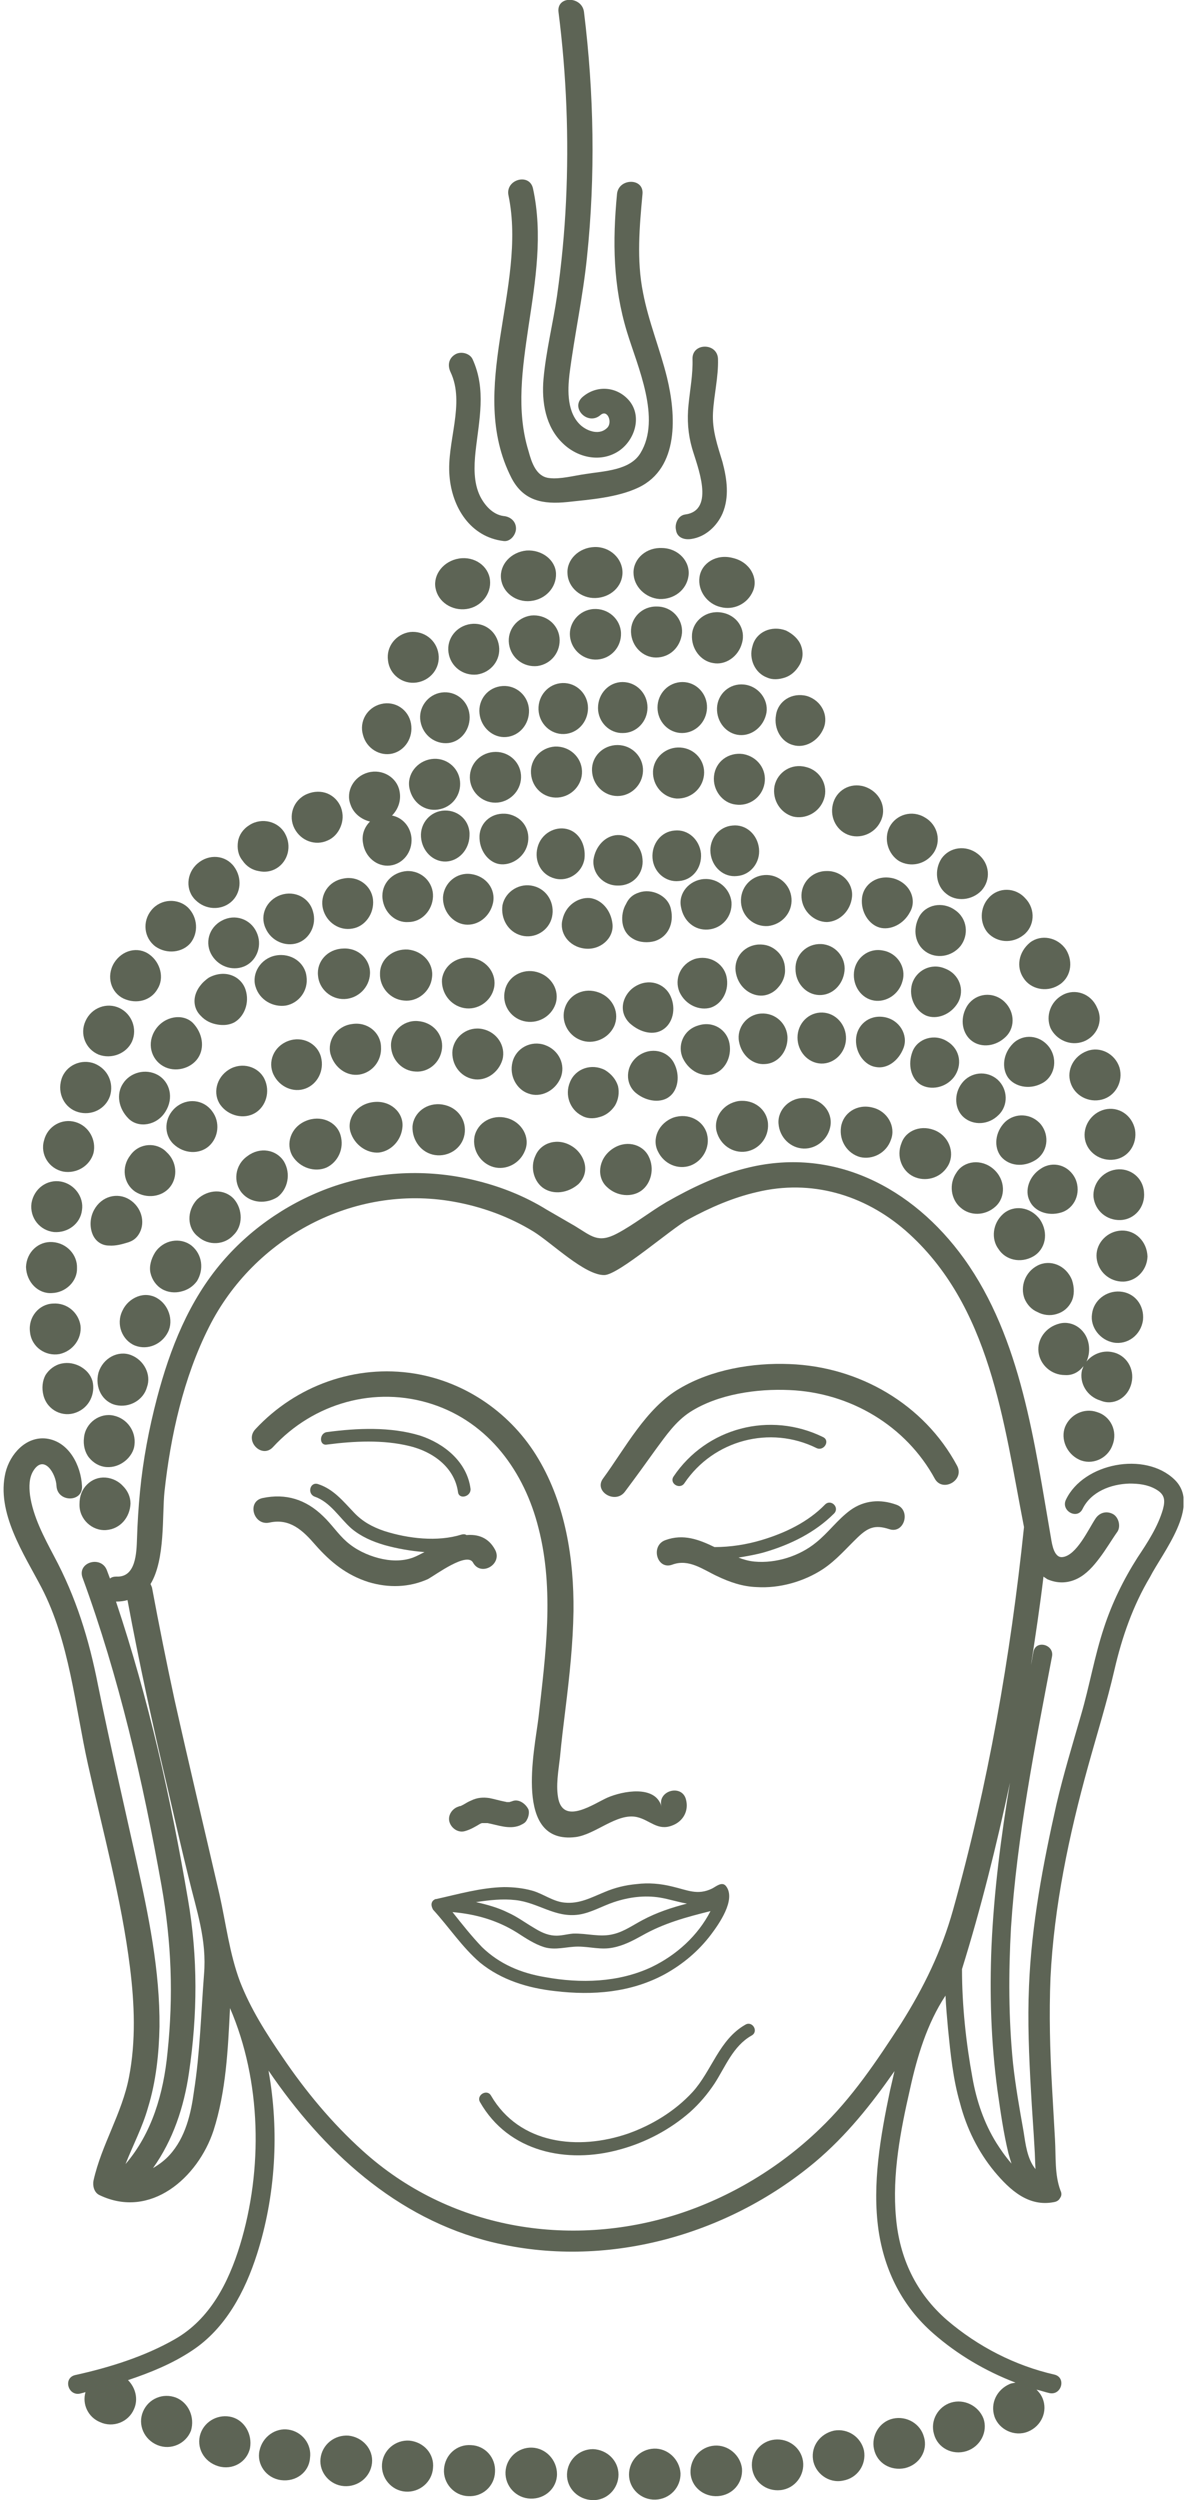 <svg xmlns="http://www.w3.org/2000/svg" width="237" height="500" viewBox="0 0 237 500" fill="none"><g clip-path="url(#clip0_11_194)"><path d="M123.9 90.1C127 87.9 128.4 83.3 125.9 80.2C123.5 77.3 119.4 76.9 116.5 79.4C114 81.6 117.6 85.2 120.1 83C121.5 81.8 122.5 84.4 121.5 85.5C120 87.1 117.6 86.3 116.2 85.1C113.4 82.6 113.5 78.2 113.9 74.8C114.9 67 116.6 59.3 117.4 51.4C119.1 35.1 118.8 18.7 116.8 2.4C116.4 -0.8 111.3 -0.9 111.7 2.4C113.3 15 113.8 27.7 113.2 40.3C112.9 46.6 112.3 52.9 111.4 59.2C110.6 64.7 109.2 70.2 108.7 75.8C108.3 80.4 109.1 85.4 112.6 88.7C115.6 91.6 120.3 92.6 123.9 90.1Z" fill="#5D6455"></path><path d="M102.3 95.6C104.7 100.2 108.6 100.9 113.5 100.4C118.1 99.9 123.5 99.5 127.7 97.5C135.9 93.6 135.2 82.9 133.4 75.5C132 69.8 129.7 64.3 128.6 58.5C127.3 52 127.9 45.3 128.5 38.8C128.8 35.5 123.7 35.6 123.4 38.8C122.5 48.3 122.6 57.2 125.4 66.4C127.5 73.3 132.3 83.7 128.1 90.6C126 94.1 120.8 94.2 117.1 94.8C114.9 95.1 112 95.9 109.8 95.6C107.2 95.3 106.3 92.4 105.7 90.2C103.2 82.1 104.5 73.5 105.7 65.3C107.1 56.1 108.6 46.9 106.6 37.7C105.9 34.5 101 35.9 101.7 39.1C105.5 57.5 93.2 77.8 102.3 95.6Z" fill="#5D6455"></path><path d="M89.9 95.2C90.4 101.5 94.1 107.4 100.7 108.2C102.1 108.4 103.2 106.9 103.2 105.7C103.2 104.2 102 103.3 100.7 103.2C98.5 102.9 96.9 101 96 99.2C94.7 96.5 94.8 93.3 95.1 90.4C95.8 84 97.3 77.9 94.5 71.8C93.9 70.6 92.1 70.2 91 70.9C89.7 71.7 89.5 73.1 90.1 74.4C93.1 80.7 89.3 88.4 89.9 95.2Z" fill="#5D6455"></path><path d="M138.2 107.8C141.1 107.4 143.4 105.2 144.5 102.7C145.9 99.4 145.4 95.8 144.5 92.4C143.5 89.1 142.4 86 142.6 82.5C142.8 78.9 143.7 75.4 143.6 71.8C143.5 68.5 138.4 68.5 138.5 71.8C138.6 74.9 138 77.9 137.7 81C137.4 83.9 137.6 86.8 138.4 89.6C139.4 93.1 143.2 102.1 137 102.9C135.6 103.1 134.9 104.8 135.2 106C135.4 107.5 136.8 108 138.2 107.8Z" fill="#5D6455"></path><path d="M93.3 121.8C96.2 121.4 98.3 118.8 98 116C97.7 113.2 94.9 111.2 91.8 111.7C88.7 112.2 86.6 114.9 87.1 117.6C87.6 120.4 90.4 122.2 93.3 121.8Z" fill="#5D6455"></path><path d="M105.3 110.1C102.2 110.4 99.9 112.9 100.2 115.7C100.5 118.5 103.2 120.5 106.1 120.2C109.1 119.9 111.3 117.5 111.2 114.7C111.1 112 108.4 109.9 105.3 110.1Z" fill="#5D6455"></path><path d="M118.9 109.4C115.8 109.5 113.3 111.9 113.5 114.7C113.6 117.5 116.2 119.7 119.1 119.6C122.1 119.5 124.5 117.3 124.5 114.5C124.5 111.7 122 109.3 118.9 109.4Z" fill="#5D6455"></path><path d="M132.5 109.6C129.3 109.4 126.7 111.7 126.7 114.5C126.7 117.3 129.1 119.6 131.9 119.8C134.8 119.9 137.3 118 137.7 115.2C138.1 112.3 135.7 109.7 132.5 109.6Z" fill="#5D6455"></path><path d="M139.9 115.4C139.5 118.2 141.5 120.8 144.1 121.4C146.7 122.1 149.5 120.8 150.6 118.2C151.7 115.6 150 112.4 146.6 111.6C143.3 110.7 140.3 112.6 139.9 115.4Z" fill="#5D6455"></path><path d="M83.3 136.5C86.1 136.1 88.1 133.6 87.7 130.8C87.3 128 84.8 126.1 82 126.4C79.2 126.8 77.2 129.3 77.6 132.1C77.9 134.9 80.5 136.9 83.3 136.5Z" fill="#5D6455"></path><path d="M94.1 124.8C91.3 125.2 89.3 127.7 89.7 130.5C90.1 133.3 92.6 135.2 95.4 134.9C98.2 134.5 100.2 132 99.8 129.2C99.4 126.3 96.9 124.4 94.1 124.8Z" fill="#5D6455"></path><path d="M106.2 123.1C103.4 123.5 101.4 126 101.8 128.8C102.2 131.6 104.7 133.5 107.5 133.2C110.3 132.8 112.2 130.3 111.9 127.5C111.6 124.8 109.1 122.8 106.2 123.1Z" fill="#5D6455"></path><path d="M124.2 126.6C124.1 123.8 121.6 121.6 118.7 121.8C115.8 122 113.7 124.6 114 127.3C114.3 130.1 116.8 132.1 119.5 131.9C122.2 131.7 124.3 129.4 124.2 126.6Z" fill="#5D6455"></path><path d="M131.2 131.5C133.9 131.5 136.1 129.5 136.4 126.6C136.6 123.8 134.4 121.3 131.4 121.3C128.4 121.2 126.1 123.6 126.2 126.4C126.3 129.3 128.6 131.5 131.2 131.5Z" fill="#5D6455"></path><path d="M144.3 122.5C141.3 122 138.6 124.1 138.4 126.9C138.2 129.7 140.1 132.2 142.6 132.6C145.1 133.1 147.7 131.3 148.4 128.6C149.2 125.8 147.4 123 144.3 122.5Z" fill="#5D6455"></path><path d="M153.4 135.5C154.5 136 155.8 135.9 157 135.5C158.2 135.1 159.2 134.2 159.9 133C160.6 131.8 160.7 130.4 160.2 129.1C159.7 127.8 158.6 126.8 157.2 126.1C154.3 125 151.2 126.4 150.5 129.2C149.7 131.8 151 134.6 153.4 135.5Z" fill="#5D6455"></path><path d="M78.5 150.7C81 150.1 82.7 147.5 82.2 144.7C81.7 141.9 79 140.1 76.2 140.8C73.4 141.5 71.8 144.3 72.6 147C73.3 149.7 76 151.3 78.5 150.7Z" fill="#5D6455"></path><path d="M88.3 138.5C85.5 138.9 83.6 141.6 84.1 144.3C84.6 147.1 87.1 148.9 89.7 148.6C92.3 148.3 94.2 145.7 93.9 142.9C93.6 140.1 91.1 138.1 88.3 138.5Z" fill="#5D6455"></path><path d="M95.9 142.7C96.2 145.5 98.6 147.6 101.2 147.4C103.9 147.2 105.9 144.8 105.8 142C105.7 139.2 103.3 137 100.5 137.2C97.6 137.4 95.6 139.9 95.9 142.7Z" fill="#5D6455"></path><path d="M107.7 141.9C107.8 144.7 110.1 146.9 112.8 146.8C115.5 146.7 117.6 144.4 117.6 141.6C117.6 138.8 115.3 136.5 112.5 136.6C109.7 136.7 107.6 139.1 107.7 141.9Z" fill="#5D6455"></path><path d="M119.6 141.6C119.6 144.4 121.9 146.7 124.6 146.6C127.3 146.6 129.5 144.3 129.5 141.5C129.5 138.7 127.3 136.4 124.5 136.4C121.8 136.4 119.6 138.7 119.6 141.6Z" fill="#5D6455"></path><path d="M131.5 141.5C131.5 144.3 133.7 146.6 136.4 146.6C139.1 146.6 141.3 144.4 141.4 141.6C141.5 138.8 139.3 136.4 136.5 136.4C133.7 136.4 131.5 138.7 131.5 141.5Z" fill="#5D6455"></path><path d="M148.8 136.9C145.9 136.6 143.5 138.8 143.4 141.6C143.3 144.4 145.3 146.8 147.9 147C150.4 147.2 152.8 145.3 153.3 142.5C153.7 139.9 151.7 137.2 148.8 136.9Z" fill="#5D6455"></path><path d="M155.2 143C154.7 145.8 156.3 148.4 158.6 149C160.9 149.7 163.6 148.3 164.7 145.7C165.8 143.1 164.3 140.1 161.4 139.2C158.4 138.4 155.6 140.2 155.2 143Z" fill="#5D6455"></path><path d="M15.2 282.5C17.9 281.5 19.1 278.7 18.5 276.2C18.1 274.9 17.3 274 16.1 273.3C15 272.7 13.7 272.4 12.3 272.7C10.9 273 9.8 273.9 9.1 275C8.5 276.1 8.3 277.6 8.7 279.1C9.5 282.1 12.6 283.5 15.2 282.5Z" fill="#5D6455"></path><path d="M11.9 270.8C14.6 270.2 16.4 267.7 16.1 265.1C15.7 262.5 13.4 260.5 10.6 260.7C7.8 260.8 5.6 263.4 6 266.4C6.3 269.4 9.1 271.3 11.9 270.8Z" fill="#5D6455"></path><path d="M10.4 258.6C13.2 258.5 15.5 256.2 15.4 253.6C15.5 251 13.4 248.6 10.5 248.4C7.7 248.2 5.3 250.4 5.2 253.4C5.3 256.4 7.6 258.8 10.4 258.6Z" fill="#5D6455"></path><path d="M10.8 246.4C13.6 246.6 16.1 244.7 16.4 242C16.8 239.4 14.9 236.8 12.2 236.3C9.4 235.8 6.8 237.7 6.3 240.6C5.9 243.6 8 246.1 10.8 246.4Z" fill="#5D6455"></path><path d="M12.6 234.3C15.4 234.8 18 233.1 18.7 230.6C19.3 228 17.8 225.2 15.1 224.4C12.4 223.6 9.5 225.2 8.8 228.1C8 230.9 9.8 233.7 12.6 234.3Z" fill="#5D6455"></path><path d="M15.6 222.4C18.3 223.2 21.1 221.8 22 219.2C22.8 216.6 21.6 213.8 18.9 212.7C16.3 211.7 13.2 213 12.3 215.8C11.4 218.7 12.9 221.6 15.6 222.4Z" fill="#5D6455"></path><path d="M19.7 210.9C22.3 211.9 25.3 210.7 26.4 208.3C27.5 205.8 26.4 202.8 23.9 201.6C21.4 200.4 18.3 201.5 17.1 204.2C15.9 206.8 17.1 209.8 19.7 210.9Z" fill="#5D6455"></path><path d="M24.7 199.7C27.3 200.9 30.2 200.1 31.5 197.8C32.9 195.6 32.1 192.5 29.9 190.9C27.6 189.2 24.4 190 22.8 192.6C21.2 195.3 22.2 198.5 24.7 199.7Z" fill="#5D6455"></path><path d="M31.1 189.3C33.4 190.9 36.5 190.5 38.1 188.6C39.7 186.6 39.6 183.5 37.6 181.5C35.6 179.6 32.2 179.7 30.3 182C28.4 184.3 28.8 187.6 31.1 189.3Z" fill="#5D6455"></path><path d="M46.2 180.4C48.2 178.7 48.5 175.6 46.8 173.3C45.1 171 41.8 170.7 39.5 172.7C37.2 174.7 37.1 178.1 39.1 180C41.1 182 44.2 182.1 46.2 180.4Z" fill="#5D6455"></path><path d="M51.7 174.2C53 174.5 54.3 174.3 55.4 173.6C57.6 172.2 58.4 169.2 57 166.7C55.7 164.3 52.4 163.4 49.9 165C48.6 165.8 47.8 167 47.6 168.3C47.4 169.6 47.6 171 48.5 172.1C49.3 173.3 50.5 174 51.7 174.2Z" fill="#5D6455"></path><path d="M65.5 168.1C66.7 167.6 67.6 166.6 68.1 165.4C68.6 164.2 68.7 162.9 68.2 161.5C67.7 160.2 66.7 159.2 65.5 158.7C64.3 158.2 62.8 158.2 61.4 158.8C58.6 160 57.6 163.2 58.9 165.7C60.2 168.2 63.1 169.2 65.5 168.1Z" fill="#5D6455"></path><path d="M74 164.3C72.9 165.4 72.3 166.9 72.6 168.6C73 171.4 75.4 173.4 78 173.1C80.6 172.8 82.5 170.4 82.3 167.6C82.1 165.3 80.5 163.5 78.4 163.1C79.6 161.9 80.3 160.1 79.9 158.2C79.4 155.5 76.5 153.7 73.6 154.5C70.7 155.3 69.1 158.3 70.1 160.9C70.7 162.7 72.3 163.9 74 164.3Z" fill="#5D6455"></path><path d="M81.9 157.7C82.5 160.5 84.9 162.3 87.6 161.9C90.4 161.5 92.3 159 92 156.2C91.7 153.4 89.1 151.4 86.3 151.8C83.4 152.2 81.3 154.9 81.9 157.7Z" fill="#5D6455"></path><path d="M99.6 160.5C102.3 160.2 104.4 157.8 104.2 155C104 152.2 101.5 150.1 98.6 150.4C95.7 150.7 93.7 153.2 94 156C94.3 158.7 96.8 160.8 99.6 160.5Z" fill="#5D6455"></path><path d="M111.6 159.5C114.3 159.3 116.5 157 116.4 154.2C116.3 151.4 113.9 149.2 111 149.3C108.1 149.5 106 151.9 106.2 154.7C106.4 157.6 108.8 159.7 111.6 159.5Z" fill="#5D6455"></path><path d="M123.5 159.2C126.2 159.2 128.5 157 128.6 154.2C128.7 151.4 126.4 149 123.5 149C120.6 149 118.3 151.3 118.4 154.1C118.5 157 120.8 159.2 123.5 159.2Z" fill="#5D6455"></path><path d="M140.8 155C141.1 152.2 139 149.7 136.1 149.5C133.2 149.3 130.7 151.5 130.6 154.3C130.5 157.1 132.6 159.5 135.3 159.7C138.1 159.8 140.5 157.8 140.8 155Z" fill="#5D6455"></path><path d="M147.1 160.9C149.8 161.3 152.4 159.5 152.9 156.7C153.4 153.9 151.5 151.3 148.6 150.8C145.7 150.4 143.1 152.3 142.8 155.2C142.5 158 144.5 160.6 147.1 160.9Z" fill="#5D6455"></path><path d="M161.2 153.4C158.3 152.6 155.5 154.4 154.9 157.2C154.4 160 156.1 162.6 158.6 163.3C161.1 163.9 163.9 162.5 164.8 159.8C165.7 157.1 164.1 154.1 161.2 153.4Z" fill="#5D6455"></path><path d="M169.5 166.9C171.9 167.9 174.9 166.8 176.1 164.3C177.4 161.8 176.2 158.7 173.4 157.5C170.6 156.3 167.6 157.7 166.7 160.4C165.8 163.1 167.1 165.9 169.5 166.9Z" fill="#5D6455"></path><path d="M179.8 172.2C182.1 173.5 185.1 172.9 186.7 170.6C188.3 168.3 187.6 165 185 163.5C182.4 161.9 179.2 162.9 177.9 165.4C176.7 167.8 177.6 170.8 179.8 172.2Z" fill="#5D6455"></path><path d="M189.2 178.7C191.2 180.4 194.4 180.1 196.3 178.1C198.2 176 198 172.7 195.6 170.8C193.2 168.9 189.9 169.4 188.3 171.7C186.8 174 187.2 177.1 189.2 178.7Z" fill="#5D6455"></path><path d="M197.6 186.6C199.4 188.5 202.4 188.8 204.7 187C206.9 185.3 207.2 181.9 205.1 179.7C203.1 177.4 199.7 177.4 197.8 179.5C195.9 181.5 195.9 184.7 197.6 186.6Z" fill="#5D6455"></path><path d="M204.7 195.6C206.1 197.8 209.2 198.5 211.6 197.1C214.1 195.7 214.8 192.5 213.2 189.9C211.5 187.4 208.2 186.8 206 188.5C203.7 190.4 203.2 193.4 204.7 195.6Z" fill="#5D6455"></path><path d="M210.1 205.6C211.2 207.9 214 209.3 216.7 208.3C219.3 207.3 220.8 204.3 219.4 201.5C218.2 198.7 215 197.6 212.5 199C210.1 200.3 209.1 203.2 210.1 205.6Z" fill="#5D6455"></path><path d="M217.4 210.2C214.7 211.2 213.3 214 214.1 216.5C214.9 219.1 217.7 220.6 220.4 219.9C223.1 219.2 224.7 216.3 223.9 213.5C223 210.7 220 209.2 217.4 210.2Z" fill="#5D6455"></path><path d="M220.9 221.9C218.2 222.6 216.5 225.3 217 227.9C217.5 230.5 220.1 232.3 222.9 231.9C225.7 231.5 227.5 228.8 227 225.9C226.4 223 223.7 221.2 220.9 221.9Z" fill="#5D6455"></path><path d="M223.2 233.9C220.4 234.3 218.5 236.8 218.7 239.4C219 242.1 221.3 244.1 224.1 244C226.9 243.9 229.1 241.4 228.8 238.4C228.6 235.5 226 233.5 223.2 233.9Z" fill="#5D6455"></path><path d="M224.3 246.1C221.5 246.2 219.3 248.5 219.3 251.1C219.3 253.8 221.4 256.1 224.2 256.3C227 256.5 229.4 254.2 229.5 251.3C229.4 248.3 227.1 246 224.3 246.1Z" fill="#5D6455"></path><path d="M228.6 264C228.9 261 226.9 258.5 224 258.3C221.2 258.1 218.7 260.1 218.4 262.8C218 265.4 220 268 222.7 268.5C225.5 269 228.2 267 228.6 264Z" fill="#5D6455"></path><path d="M226.3 276.6C227 273.7 225.2 270.9 222.4 270.4C220.4 270 218.4 270.9 217.3 272.3C217.7 271.4 217.9 270.4 217.8 269.3C217.5 266 214.6 264 211.9 264.7C209.1 265.4 207.4 267.9 207.7 270.4C208 272.9 210.2 275 213 275C214.5 275.1 215.8 274.4 216.7 273.2C216.6 273.5 216.5 273.8 216.4 274C215.8 276.6 217.4 279.3 220.1 280.1C222.7 281.2 225.6 279.6 226.3 276.6Z" fill="#5D6455"></path><path d="M213 285.4C212.1 287.8 213.3 290.7 215.8 291.9C218.3 293.1 221.5 291.8 222.5 289C223.6 286.2 222.1 283.2 219.4 282.4C216.8 281.5 214 282.9 213 285.4Z" fill="#5D6455"></path><path d="M21.1 295.5C19.7 295.4 18.4 295.9 17.4 296.9C16.4 297.9 15.9 299.2 15.9 300.8C15.8 303.9 18.5 306.2 21.2 306C24.1 305.8 26 303.4 26.1 300.7C26.1 299.3 25.5 298.1 24.6 297.2C23.8 296.3 22.5 295.6 21.1 295.5Z" fill="#5D6455"></path><path d="M22.7 283.1C20 282.5 17.1 284.5 16.8 287.5C16.6 289 17 290.5 17.8 291.5C18.7 292.6 19.9 293.3 21.3 293.4C22.7 293.5 24 293 25 292.2C26 291.4 26.8 290.2 26.9 288.9C27.2 286.3 25.5 283.7 22.7 283.1Z" fill="#5D6455"></path><path d="M29.4 277.4C30.3 274.9 28.8 272 26.2 271C23.6 270 20.6 271.6 19.7 274.5C18.9 277.5 20.5 280.4 23.2 281C25.9 281.6 28.7 280 29.4 277.4Z" fill="#5D6455"></path><path d="M33.6 266.4C34.2 265.2 34.2 263.8 33.8 262.6C33.4 261.4 32.6 260.3 31.4 259.6C30.2 258.9 28.8 258.8 27.5 259.3C26.2 259.8 25.1 260.8 24.5 262.1C23.1 264.9 24.5 268.1 27 269.1C29.6 270.1 32.4 268.8 33.6 266.4Z" fill="#5D6455"></path><path d="M36.2 258.3C37.5 258 38.6 257.3 39.4 256.2C40.8 253.9 40.5 250.9 38.3 249.1C36.1 247.4 32.7 247.9 31 250.5C30.2 251.8 29.8 253.3 30.1 254.6C30.4 255.9 31.2 257.1 32.4 257.8C33.6 258.5 35 258.6 36.2 258.3Z" fill="#5D6455"></path><path d="M46.7 247C48.6 245.2 48.6 241.9 46.8 239.8C44.9 237.7 41.6 237.8 39.4 239.9C37.3 242.2 37.4 245.6 39.6 247.3C41.7 249.2 44.9 249 46.7 247Z" fill="#5D6455"></path><path d="M55.5 239.4C57.6 237.8 58.2 234.7 56.8 232.3C55.3 229.9 52 229.3 49.5 231.2C46.9 233 46.6 236.5 48.4 238.6C50.2 240.7 53.3 240.8 55.5 239.4Z" fill="#5D6455"></path><path d="M65.3 233.5C67.6 232.4 68.9 229.7 68.1 227C67.3 224.3 64.1 222.9 61.1 224.2C58.1 225.5 57.1 228.8 58.5 231.2C60 233.6 63 234.5 65.3 233.5Z" fill="#5D6455"></path><path d="M75.8 230.5C78.2 230.2 80.3 228.1 80.5 225.3C80.7 222.5 78.1 220 74.7 220.4C71.3 220.8 69.3 223.7 70.1 226.4C70.9 229 73.4 230.7 75.8 230.5Z" fill="#5D6455"></path><path d="M87 231C89.7 231.4 92.4 229.7 92.9 226.9C93.4 224.1 91.6 221.4 88.5 220.9C85.4 220.4 82.7 222.5 82.5 225.3C82.4 228.1 84.3 230.6 87 231Z" fill="#5D6455"></path><path d="M98.7 233.4C101.2 234.1 104 232.7 105 230.1C106.1 227.5 104.4 224.4 101.4 223.6C98.4 222.8 95.5 224.5 94.9 227.3C94.4 230.1 96.2 232.7 98.7 233.4Z" fill="#5D6455"></path><path d="M108.8 237.7C110.7 238.9 113.5 238.7 115.7 236.8C116.7 235.8 117.2 234.5 117 233.1C116.8 231.7 115.9 230.2 114.5 229.3C111.6 227.4 108.2 228.5 107.1 231.1C105.9 233.6 106.9 236.5 108.8 237.7Z" fill="#5D6455"></path><path d="M128.3 238.1C130.2 236.7 131 233.7 129.7 231.2C128.4 228.7 125 227.9 122.3 229.9C119.6 231.9 119.3 235.5 121.4 237.4C123.4 239.3 126.4 239.5 128.3 238.1Z" fill="#5D6455"></path><path d="M138.1 233.1C140.5 232.2 142.1 229.5 141.4 226.8C140.7 224.1 137.7 222.5 134.7 223.5C131.7 224.6 130.3 227.8 131.6 230.3C132.8 232.8 135.6 234 138.1 233.1Z" fill="#5D6455"></path><path d="M149.2 230.3C151.8 229.9 153.8 227.5 153.6 224.7C153.4 221.9 150.8 219.8 147.7 220.2C144.6 220.7 142.7 223.5 143.3 226.2C144 229 146.6 230.7 149.2 230.3Z" fill="#5D6455"></path><path d="M160.7 229.7C163.3 229.8 165.7 227.8 166.1 225.1C166.5 222.3 164.3 219.7 161.1 219.6C158 219.4 155.5 221.9 155.7 224.7C155.9 227.5 158.1 229.6 160.7 229.7Z" fill="#5D6455"></path><path d="M172 231.4C174.5 232 177.3 230.6 178.2 227.9C179.2 225.3 177.5 222.2 174.5 221.5C171.4 220.7 168.6 222.6 168.2 225.4C167.8 228.2 169.5 230.7 172 231.4Z" fill="#5D6455"></path><path d="M182.7 235.3C185 236.4 188 235.7 189.5 233.3C191 231 190.1 227.6 187.3 226.2C184.4 224.8 181.2 226 180.3 228.6C179.2 231.3 180.4 234.2 182.7 235.3Z" fill="#5D6455"></path><path d="M199.1 241.3C201.2 239.4 201.1 235.9 198.7 233.8C196.3 231.7 192.8 232.1 191.3 234.5C189.7 236.8 190.2 239.9 192.1 241.5C194 243.2 197 243.2 199.1 241.3Z" fill="#5D6455"></path><path d="M206.6 251.3C209.1 249.9 209.8 246.6 208 243.9C206.1 241.3 202.7 240.9 200.6 242.8C198.5 244.7 198.2 247.8 199.7 249.8C201.1 252 204.1 252.7 206.6 251.3Z" fill="#5D6455"></path><path d="M207.5 262.4C208.6 263 210 263.2 211.3 262.8C212.7 262.4 213.7 261.5 214.3 260.3C214.9 259.1 214.9 257.5 214.4 256C213.2 253 210 251.8 207.5 253.1C205 254.4 204 257.3 204.9 259.7C205.4 260.9 206.3 261.9 207.5 262.4Z" fill="#5D6455"></path><path d="M18.8 242C18 243.5 17.9 245.3 18.5 246.8C19.1 248.3 20.4 249.1 21.8 249.1C23.2 249.2 24.5 248.8 25.5 248.5C26.5 248.2 27.3 247.7 27.9 246.6C29.1 244.4 28.3 241.4 25.9 239.9C23.5 238.4 20.3 239.2 18.8 242Z" fill="#5D6455"></path><path d="M26.1 231C24.2 233.4 24.7 236.7 27 238.3C29.3 239.8 32.4 239.4 34 237.4C35.6 235.4 35.4 232.3 33.3 230.4C31.4 228.4 27.9 228.5 26.1 231Z" fill="#5D6455"></path><path d="M41.8 229.2C43.7 227.5 44.1 224.4 42.4 222.2C40.7 219.9 37.4 219.5 35.1 221.5C32.8 223.5 32.7 226.9 34.7 228.8C36.8 230.8 39.9 230.9 41.8 229.2Z" fill="#5D6455"></path><path d="M51 222.6C53.2 221.3 54.1 218.3 52.9 215.8C51.7 213.3 48.4 212.3 45.8 213.9C43.2 215.5 42.5 218.8 44.1 221C45.7 223.2 48.8 223.9 51 222.6Z" fill="#5D6455"></path><path d="M61.1 217.7C63.5 216.8 64.9 214.1 64.2 211.4C63.5 208.7 60.5 207.1 57.6 208.2C54.7 209.3 53.5 212.4 54.7 214.9C55.9 217.4 58.7 218.6 61.1 217.7Z" fill="#5D6455"></path><path d="M71.9 214.9C74.4 214.5 76.4 212.2 76.2 209.3C76.1 206.5 73.5 204.3 70.4 204.8C67.3 205.2 65.4 208.1 66.1 210.8C66.9 213.6 69.4 215.3 71.9 214.9Z" fill="#5D6455"></path><path d="M88.4 209.7C88.7 206.9 86.6 204.4 83.5 204.2C80.5 204 78.1 206.5 78.2 209.2C78.3 212 80.5 214.2 83.1 214.3C85.7 214.5 88.1 212.5 88.4 209.7Z" fill="#5D6455"></path><path d="M100.5 211.9C101.2 209.2 99.4 206.4 96.5 205.8C93.6 205.2 90.9 207.2 90.5 210C90.2 212.8 92 215.3 94.6 215.8C97.1 216.3 99.7 214.6 100.5 211.9Z" fill="#5D6455"></path><path d="M112.1 215.6C113.2 213 111.8 210 109 209C106.2 208 103.2 209.6 102.5 212.4C101.8 215.1 103.3 217.9 105.7 218.7C108.1 219.6 111 218.2 112.1 215.6Z" fill="#5D6455"></path><path d="M119.9 223.4C121.1 223.1 122.2 222.3 123 221.1C123.7 219.9 123.9 218.5 123.6 217.2C123.2 215.9 122.3 214.8 121 214C118.3 212.6 115.1 213.7 114 216.4C112.9 219 114 221.9 116.3 223.1C117.3 223.7 118.6 223.8 119.9 223.4Z" fill="#5D6455"></path><path d="M133.9 219.3C135.6 218 136.1 215.1 134.8 212.6C133.5 210.1 130.2 209.3 127.6 211.2C125 213.2 125 216.8 127.2 218.6C129.4 220.4 132.3 220.6 133.9 219.3Z" fill="#5D6455"></path><path d="M142.7 214.8C144.9 214.1 146.4 211.5 145.9 208.7C145.4 205.9 142.6 204.1 139.6 205.1C136.6 206 135.4 209.2 136.6 211.7C137.9 214.3 140.5 215.5 142.7 214.8Z" fill="#5D6455"></path><path d="M157.5 207.6C157.5 204.8 155.1 202.5 152.2 202.7C149.3 202.9 147.3 205.6 147.8 208.3C148.3 211.1 150.6 213 153 212.8C155.5 212.7 157.5 210.4 157.5 207.6Z" fill="#5D6455"></path><path d="M169.2 207.8C169.3 205 167.2 202.6 164.5 202.5C161.7 202.4 159.5 204.7 159.5 207.5C159.5 210.3 161.6 212.6 164.2 212.7C166.8 212.8 169.1 210.6 169.2 207.8Z" fill="#5D6455"></path><path d="M180.7 209.6C181.7 207 179.9 203.9 176.8 203.4C173.7 202.9 171.3 205.1 171.2 207.9C171.1 210.7 173 213.1 175.2 213.4C177.4 213.8 179.7 212.2 180.7 209.6Z" fill="#5D6455"></path><path d="M189.5 208.3C186.9 206.6 183.5 207.7 182.5 210.3C181.5 212.9 182.2 215.7 184.1 216.9C186.1 218.1 189.1 217.6 190.8 215.4C192.5 213.1 192.1 209.9 189.5 208.3Z" fill="#5D6455"></path><path d="M199.5 215.9C197.3 214 194.1 214.4 192.4 216.6C190.7 218.8 190.9 221.9 192.8 223.5C194.7 225.1 197.7 225 199.7 223C201.7 221.1 201.6 217.8 199.5 215.9Z" fill="#5D6455"></path><path d="M207.1 232C209.5 230.5 210 227.2 208.2 224.9C206.3 222.6 203 222.5 201 224.4C199 226.4 198.7 229.4 200.2 231.3C201.8 233.2 204.7 233.5 207.1 232Z" fill="#5D6455"></path><path d="M212.2 242.5C214.9 241.7 216.3 238.6 215.1 235.8C213.8 233 210.6 232.1 208.2 233.7C205.8 235.2 204.9 238.1 205.9 240.1C206.8 242.2 209.5 243.3 212.2 242.5Z" fill="#5D6455"></path><path d="M24.6 216.7C23.2 218.8 23.7 221.7 25.7 223.7C27.7 225.7 31.4 225.1 33.1 222.3C34.8 219.6 34 216.4 31.6 215C29.1 213.6 26 214.5 24.6 216.7Z" fill="#5D6455"></path><path d="M31.1 205.9C29.3 208.6 30.2 211.8 32.6 213.2C35 214.6 38.2 213.7 39.6 211.6C41 209.5 40.5 206.6 38.6 204.6C36.6 202.6 32.9 203.2 31.1 205.9Z" fill="#5D6455"></path><path d="M39 199.3C38.7 200.7 39.1 202.1 40.1 203.1C41.1 204.2 42.3 204.7 43.5 204.9C44.7 205.1 45.8 205 46.8 204.5C48.8 203.4 50 200.6 49.1 197.9C48.2 195.2 45 193.8 41.8 195.5C40.3 196.5 39.3 197.9 39 199.3Z" fill="#5D6455"></path><path d="M51.1 197.3C51.9 200 54.6 201.5 57.2 201.1C59.8 200.6 61.7 198.1 61.3 195.3C61 192.5 58.2 190.5 55.1 191.1C52.1 191.7 50.3 194.7 51.1 197.3Z" fill="#5D6455"></path><path d="M68.9 199.8C71.6 199.7 73.9 197.5 74 194.7C74.1 191.9 71.7 189.5 68.6 189.7C65.5 189.8 63.3 192.3 63.6 195.1C63.8 197.8 66.2 199.9 68.9 199.8Z" fill="#5D6455"></path><path d="M80.8 200.1C83.5 200.4 86.1 198.3 86.4 195.5C86.8 192.7 84.6 190.2 81.6 189.9C78.6 189.7 76 191.8 76 194.7C75.9 197.5 78.1 199.9 80.8 200.1Z" fill="#5D6455"></path><path d="M92.8 201.6C95.5 202.1 98.2 200.3 98.8 197.6C99.4 194.9 97.5 192.1 94.5 191.6C91.5 191.1 88.8 193 88.4 195.8C88.2 198.6 90.1 201.1 92.8 201.6Z" fill="#5D6455"></path><path d="M104.7 204.2C107.4 204.9 110.2 203.4 111.1 200.8C112 198.1 110.3 195.2 107.4 194.4C104.5 193.6 101.6 195.3 101 198C100.3 200.8 102 203.5 104.7 204.2Z" fill="#5D6455"></path><path d="M116.1 208C118.6 209 121.6 207.8 122.8 205.3C124 202.7 122.7 199.6 119.8 198.5C116.9 197.4 113.9 198.8 113 201.5C112.1 204.1 113.5 207 116.1 208Z" fill="#5D6455"></path><path d="M132.6 205.9C134.5 204.7 135.3 201.8 134.1 199.2C132.9 196.6 129.7 195.6 127 197.3C125.7 198.1 124.8 199.5 124.6 200.9C124.4 202.3 124.9 203.6 125.9 204.6C128.1 206.6 130.8 207.1 132.6 205.9Z" fill="#5D6455"></path><path d="M142.2 201.5C144.5 200.7 145.9 198 145.3 195.3C144.7 192.6 141.8 190.9 138.9 191.8C136.1 192.8 134.8 195.8 135.9 198.4C137.1 201 139.9 202.2 142.2 201.5Z" fill="#5D6455"></path><path d="M152.6 199.1C153.7 199 154.9 198.4 155.7 197.4C156.5 196.5 157.1 195.2 157 193.8C157 192.4 156.4 191.1 155.4 190.2C154.4 189.3 153.2 188.8 151.6 188.9C148.4 189.2 146.6 192 147.2 194.7C147.8 197.6 150.3 199.3 152.6 199.1Z" fill="#5D6455"></path><path d="M163.8 199C166.4 199.1 168.6 197 168.9 194.2C169.2 191.4 167 188.9 164.2 188.8C161.3 188.7 159 191 159.1 193.8C159.1 196.6 161.2 198.9 163.8 199Z" fill="#5D6455"></path><path d="M170.8 194.4C170.5 197.2 172.3 199.7 174.8 200.1C177.2 200.5 179.8 198.9 180.5 196.2C181.3 193.5 179.5 190.6 176.6 190.1C173.7 189.5 171.1 191.6 170.8 194.4Z" fill="#5D6455"></path><path d="M185.2 203.1C187.4 204 190.2 202.9 191.6 200.5C193 198 191.9 194.8 189 193.7C186.2 192.5 183.2 194.1 182.4 196.8C181.7 199.4 183 202.1 185.2 203.1Z" fill="#5D6455"></path><path d="M200.5 200C198 198.1 194.7 198.9 193.3 201.4C191.9 203.9 192.5 206.8 194.4 208.2C196.3 209.6 199.2 209.3 201.2 207.3C203.2 205.3 202.9 201.9 200.5 200Z" fill="#5D6455"></path><path d="M202.6 208.7C200.6 210.7 200.3 213.6 201.6 215.5C202.9 217.3 205.8 218 208.3 216.7C210.8 215.5 211.7 212.1 209.9 209.5C208 206.9 204.6 206.7 202.6 208.7Z" fill="#5D6455"></path><path d="M44.4 184.1C41.7 185.5 40.9 188.7 42.4 191.1C43.9 193.5 46.9 194.3 49.2 193.1C51.5 191.9 52.5 188.9 51.3 186.4C50.1 183.8 47 182.7 44.4 184.1Z" fill="#5D6455"></path><path d="M59.5 188.6C61.9 187.8 63.4 185 62.6 182.3C61.9 179.6 59 178 56.1 179C53.3 180 51.9 183 53.1 185.6C54.2 188.2 57.1 189.4 59.5 188.6Z" fill="#5D6455"></path><path d="M64.6 181.8C65.3 184.5 67.9 186.2 70.5 185.7C73 185.3 74.9 182.7 74.6 179.9C74.3 177.1 71.6 175.1 68.7 175.7C65.7 176.2 63.9 179 64.6 181.8Z" fill="#5D6455"></path><path d="M76.5 179.7C76.8 182.5 79.1 184.6 81.7 184.4C84.3 184.4 86.5 182.1 86.6 179.3C86.7 176.5 84.4 174.1 81.4 174.2C78.4 174.4 76.2 176.8 76.5 179.7Z" fill="#5D6455"></path><path d="M88.6 179.4C88.5 182.2 90.5 184.6 93 184.9C95.6 185.2 98 183.3 98.6 180.6C99.2 177.8 97.2 175.2 94.2 174.8C91.3 174.4 88.8 176.6 88.6 179.4Z" fill="#5D6455"></path><path d="M104.3 187.1C107 187.8 109.8 186.1 110.4 183.4C111 180.7 109.5 177.9 106.7 177.2C104 176.5 101.1 178.2 100.5 181C100.1 183.7 101.6 186.4 104.3 187.1Z" fill="#5D6455"></path><path d="M116.9 189.7C120.1 190.1 122.8 187.6 122.5 184.8C122.2 182 120.3 179.9 118 179.6C115.6 179.4 113.1 181.1 112.5 183.9C111.8 186.5 113.7 189.3 116.9 189.7Z" fill="#5D6455"></path><path d="M126.7 187.8C127.9 188.5 129.6 188.6 131 188.2C133.7 187.3 134.8 184.6 134.2 181.9C133.7 179.1 130.3 177.6 127.8 178.5C126.5 178.9 125.7 179.7 125.2 180.8C124.6 181.8 124.3 183.2 124.5 184.6C124.7 185.9 125.4 187.1 126.7 187.8Z" fill="#5D6455"></path><path d="M140.8 175.8C137.9 176 135.6 178.6 136.2 181.4C136.7 184.2 138.9 186.1 141.6 185.9C144.4 185.7 146.5 183.3 146.3 180.4C146 177.7 143.6 175.6 140.8 175.8Z" fill="#5D6455"></path><path d="M158.3 179.7C158.1 176.9 155.7 174.8 152.9 175C150.1 175.2 148 177.6 148.2 180.5C148.4 183.3 150.8 185.4 153.6 185.2C156.4 184.9 158.5 182.5 158.3 179.7Z" fill="#5D6455"></path><path d="M160.3 179.5C160.5 182.3 162.9 184.4 165.4 184.4C167.9 184.3 170.1 182.2 170.4 179.4C170.7 176.6 168.3 174.1 165.3 174.2C162.3 174.2 160.1 176.7 160.3 179.5Z" fill="#5D6455"></path><path d="M178.8 175.7C175.5 174.8 172.7 176.8 172.4 179.6C172.1 182.4 173.8 184.9 175.9 185.5C178 186.1 180.7 184.9 182 182.4C183.4 180 182.1 176.7 178.8 175.7Z" fill="#5D6455"></path><path d="M191 182C188.5 180.2 185.1 180.9 183.8 183.4C182.5 185.9 183 188.8 185.1 190.3C187.2 191.8 190.3 191.4 192.1 189.2C193.8 187 193.5 183.7 191 182Z" fill="#5D6455"></path><path d="M88.9 162.1C86.1 162.2 84 164.6 84.2 167.4C84.4 170.2 86.6 172.4 89.2 172.3C91.7 172.2 93.8 170 93.9 167.2C94.1 164.3 91.8 162 88.9 162.1Z" fill="#5D6455"></path><path d="M105.5 168.9C106.2 166.2 104.7 163.4 101.6 162.8C98.5 162.3 96 164.4 95.9 167.2C95.8 170 97.6 172.4 99.8 172.8C102.1 173.2 104.8 171.6 105.5 168.9Z" fill="#5D6455"></path><path d="M116.9 171.7C117.2 168.9 115.8 166.4 113.4 165.8C111 165.2 108.2 166.7 107.5 169.5C106.8 172.2 108.2 175 111 175.7C113.7 176.4 116.5 174.5 116.9 171.7Z" fill="#5D6455"></path><path d="M128.5 171.8C128.3 169 125.9 166.9 123.5 167C121.1 167.1 119.1 169.2 118.7 171.9C118.4 174.7 120.7 177.2 123.7 177.1C126.7 177.1 128.8 174.6 128.5 171.8Z" fill="#5D6455"></path><path d="M140.2 170.7C139.9 167.9 137.6 165.8 134.9 166.1C132.2 166.3 130.3 168.8 130.5 171.6C130.7 174.4 133.1 176.5 135.8 176.2C138.5 176 140.4 173.6 140.2 170.7Z" fill="#5D6455"></path><path d="M151.8 169.7C151.5 166.9 149.2 164.8 146.5 165.1C143.8 165.3 141.8 167.8 142.1 170.6C142.4 173.4 144.7 175.5 147.4 175.2C150.1 175 152.1 172.5 151.8 169.7Z" fill="#5D6455"></path><path d="M54.6 289.4C62.7 280.6 75 277.1 86.4 280.8C97.8 284.5 104.9 294.4 107.7 305.6C110.9 318 109.1 331 107.7 343.5C106.9 350.1 102.7 368.9 115.1 367.4C119.1 366.9 123.4 362.5 127.4 363.4C130 364 131.5 366.2 134.4 365.1C136.6 364.3 137.8 362.2 137.2 359.9C136.4 356.7 131.4 358.1 132.3 361.3C131.1 356.9 124.5 358.2 121.5 359.5C118.8 360.7 112.9 364.9 111.7 359.9C111.1 357.2 111.7 354.1 112 351.4C112.3 348.2 112.7 344.9 113.1 341.7C113.9 335.2 114.6 328.7 114.7 322.2C114.8 311.8 113.1 300.9 107.7 291.8C102.4 282.8 93.3 276.4 82.9 274.7C71.1 272.8 59.2 277.1 51.1 285.8C48.8 288.2 52.4 291.8 54.6 289.4Z" fill="#5D6455"></path><path d="M102.5 360.2C102.3 360.3 102.1 360.3 101.9 360.4C101.8 360.4 101.8 360.4 101.7 360.4C101.6 360.4 101.5 360.4 101.4 360.4C101.2 360.4 101.1 360.3 100.9 360.3C99.9 360.1 98.9 359.8 97.9 359.6C96.6 359.4 95.4 359.5 94.2 360.1C93.7 360.3 93.2 360.6 92.7 360.9C92.5 361 92.3 361.1 92.1 361.2C92.1 361.2 92.1 361.2 92 361.2C91.9 361.2 91.7 361.3 91.7 361.3C90.4 361.7 89.5 363.1 89.9 364.4C90.3 365.7 91.7 366.6 93 366.2C94.1 365.9 95.1 365.3 96.1 364.7C96.2 364.7 96.3 364.6 96.4 364.6C96.5 364.6 96.5 364.6 96.6 364.6C96.8 364.6 97 364.6 97.2 364.6H97.3C97.6 364.6 97.4 364.6 97.2 364.6C97.3 364.6 97.4 364.6 97.5 364.6C99.6 365 101.8 365.9 103.9 365.1C104.5 364.8 105.1 364.6 105.4 363.9C105.7 363.4 105.9 362.5 105.7 361.9C105.2 360.8 103.8 359.7 102.5 360.2ZM101.4 360.4C101.2 360.3 101.1 360.3 101.4 360.4Z" fill="#5D6455"></path><path d="M191.4 293.1C184.8 280.8 171.8 273.3 157.9 272.8C150.5 272.5 142.3 273.9 135.9 277.7C129.2 281.6 125 289.7 120.6 295.7C118.7 298.3 123.1 300.9 125 298.3C127.1 295.5 129.2 292.6 131.2 289.8C133.2 287.1 135.1 284.3 138 282.4C143.6 278.8 151.4 277.7 157.9 278C170 278.5 181.2 285.1 187 295.8C188.6 298.5 193 296 191.4 293.1Z" fill="#5D6455"></path><path d="M94.6 312.5C96.2 315.4 100.6 312.8 99 309.9C97.7 307.5 95.6 306.8 93.3 307C93 306.8 92.7 306.8 92.3 306.9C87.5 308.4 81.6 307.7 76.9 306.2C74.5 305.4 72.5 304.3 70.8 302.5C68.6 300.2 66.7 297.8 63.6 296.8C62 296.3 61.4 298.7 62.9 299.3C66.1 300.4 67.9 303.6 70.3 305.7C72.2 307.3 74.5 308.3 76.9 309C79.4 309.7 82.2 310.2 84.9 310.4C84.1 310.8 83.4 311.2 82.6 311.5C80.4 312.3 78 312.2 75.7 311.6C73.4 311 71.1 309.9 69.3 308.3C67.6 306.8 66.3 304.8 64.6 303.2C61.2 299.9 57.2 298.6 52.5 299.6C49.3 300.3 50.7 305.2 53.9 304.5C58 303.6 60.6 306.1 63.1 309C66.1 312.4 69.3 315 73.7 316.4C77.7 317.6 81.8 317.5 85.6 315.8C87.2 314.9 93.4 310.3 94.6 312.5Z" fill="#5D6455"></path><path d="M179.2 300.9C176.1 299.8 172.9 300 170.1 302C167.5 303.9 165.7 306.5 163.2 308.5C159.9 311.2 155.2 312.7 150.9 312.3C149.8 312.2 148.7 311.9 147.7 311.5C149.5 311.2 151.3 310.9 153 310.4C158.1 308.9 163 306.5 166.8 302.7C168 301.5 166.2 299.7 165 300.9C161.6 304.4 157 306.6 152.3 308C149.3 308.9 146.1 309.4 142.9 309.4C139.8 307.9 136.7 306.7 133.1 308C130 309.1 131.4 314.1 134.5 312.9C137.8 311.7 140.6 313.9 143.4 315.2C145.9 316.4 148.5 317.3 151.3 317.4C155.9 317.7 160.8 316.3 164.6 313.8C167.3 312 169.3 309.6 171.6 307.4C173.6 305.5 175 304.9 177.8 305.8C180.9 306.9 182.3 301.9 179.2 300.9Z" fill="#5D6455"></path><path d="M136.9 296.6C142.7 288 154 285 163.3 289.6C164.8 290.3 166.1 288.1 164.6 287.4C154 282.2 141.3 285.5 134.7 295.3C133.8 296.7 136 298 136.9 296.6Z" fill="#5D6455"></path><path d="M65.4 286.4C63.8 286.6 63.8 289.2 65.4 288.9C70.8 288.2 76.6 287.9 81.9 289.2C86.5 290.3 90.9 293.4 91.6 298.4C91.8 300 94.3 299.3 94.1 297.7C93.4 292.4 88.9 288.7 84 287.1C78.1 285.3 71.4 285.6 65.4 286.4Z" fill="#5D6455"></path><path d="M111 398.2C118.6 399.1 126.2 398.5 133 394.8C136.6 392.8 139.7 390.2 142.2 386.9C143.7 384.9 147.3 379.9 145.2 377.2C144.4 376.2 143.2 377.3 142.4 377.7C139.5 379.1 137.5 378 134.5 377.3C132.1 376.7 129.7 376.5 127.3 376.8C125.1 377 123 377.5 120.9 378.4C118.2 379.5 115.9 380.8 112.9 380.5C110.6 380.3 108.6 378.7 106.4 378.1C104.6 377.6 102.7 377.4 100.8 377.4C96.2 377.5 91.7 378.8 87.2 379.8C87.2 379.8 87.2 379.8 87.1 379.8C87 379.8 86.9 379.9 86.9 379.9C86.5 380.1 86.3 380.5 86.3 380.9C86.3 381.2 86.4 381.5 86.6 381.9C89.8 385.4 92.4 389.4 96 392.5C100.3 396 105.6 397.6 111 398.2ZM103.1 380C107.7 380.5 111 383.6 115.8 382.9C118.3 382.5 120.4 381.2 122.8 380.4C125.8 379.4 128.9 379 132 379.5C133.8 379.8 135.6 380.4 137.4 380.7C134.3 381.5 131.3 382.5 128.5 384C126.6 385 124.8 386.3 122.7 386.8C120 387.5 117.4 386.6 114.6 386.7C113.4 386.8 112.1 387.2 110.9 387.1C109.3 387 108 386.3 106.7 385.5C105 384.5 103.4 383.3 101.6 382.5C99.6 381.5 97.4 380.9 95.2 380.4C97.9 380 100.5 379.7 103.1 380ZM90.5 382.4C95.1 382.8 99.4 384 103.4 386.5C105.1 387.6 106.9 388.8 108.8 389.4C111.1 390.1 113.3 389.3 115.6 389.3C118 389.3 120.2 390 122.6 389.5C124.7 389.1 126.6 388.1 128.4 387.1C132.8 384.6 137.3 383.4 142.1 382.2C139.6 387.1 135.3 391 130.3 393.4C123.7 396.5 116.1 396.7 109 395.4C104.2 394.6 99.9 392.8 96.4 389.4C94.3 387.2 92.4 384.8 90.5 382.4Z" fill="#5D6455"></path><path d="M149.1 404.9C143.8 407.9 142.4 414.1 138.5 418.4C135 422.2 130.4 425 125.6 426.7C115.7 430.1 103.9 428.9 98.2 419.1C97.4 417.7 95.2 419 96 420.4C101.7 430.4 113.4 432.8 123.9 429.9C129.1 428.5 134 425.9 138 422.4C139.9 420.7 141.5 418.8 142.9 416.7C145.1 413.3 146.6 409.2 150.3 407.1C151.8 406.3 150.5 404.1 149.1 404.9Z" fill="#5D6455"></path><path d="M234.9 295.9C229 290.2 216.7 292.6 213.2 299.9C212.1 302.1 215.4 304 216.5 301.8C218.2 298.3 222.2 296.8 225.9 296.7C227.7 296.7 229.5 296.9 231.1 297.8C232.9 298.8 233.1 299.9 232.6 301.8C231.6 305.3 229.5 308.5 227.5 311.5C224.7 315.9 222.4 320.6 220.8 325.5C218.9 331.2 217.9 337.2 216.2 343C214.5 348.9 212.7 354.8 211.3 360.8C208.6 372.8 206.3 384.9 205.8 397.2C205.5 404.2 205.8 411.3 206.2 418.3C206.4 422 206.7 425.8 206.9 429.5C207 430.9 207 432.3 207.1 433.8C205.4 431.7 205.1 428.7 204.7 426.2C203.9 421.7 203.1 417.2 202.6 412.6C201.7 403.6 201.7 394.5 202.2 385.5C203.4 367.2 207 349.2 210.4 331.3C210.9 328.9 207.2 327.9 206.7 330.3C206.5 331.2 206.4 332.1 206.2 333C207.1 327.1 208 321.2 208.7 315.3C208.9 315.5 209.2 315.6 209.4 315.8C211.4 316.7 213.5 316.7 215.5 315.7C217.3 314.8 218.7 313.2 219.9 311.6C221.2 309.9 222.3 308 223.5 306.3C224.2 305.2 223.7 303.4 222.6 302.8C221.3 302.1 219.9 302.5 219.1 303.7C217.7 305.8 215.3 311.1 212.5 311.4C210.8 311.6 210.4 308.8 210.2 307.6C206.9 288.7 204.3 267.7 192.8 251.7C182.5 237.4 166.5 229.1 148.9 233.7C143.4 235.1 138.2 237.6 133.3 240.4C129.9 242.4 126.8 244.9 123.4 246.7C119.6 248.7 118.3 247.2 115 245.2C113.1 244.1 111.2 243 109.3 241.9C105.1 239.3 100.4 237.4 95.6 236.2C86.3 233.8 76.3 234.1 67.2 237.1C58.5 240 50.5 245.3 44.5 252.3C37.8 260.1 34 269.7 31.4 279.6C29.8 285.7 28.6 292 28 298.3C27.7 301.4 27.5 304.5 27.4 307.7C27.3 310.5 27.2 315.5 23.3 315.3C22.8 315.3 22.3 315.4 22 315.7C21.8 315.2 21.6 314.6 21.4 314.1C20.3 311 15.4 312.4 16.5 315.5C23.8 335.4 28.6 356.3 32.3 377.1C34.3 388.4 34.7 399.1 33.5 410.5C32.7 418.7 30.4 426.6 25.1 432.8C26.6 429 28.5 425.4 29.6 421.5C31.2 416.3 31.8 410.7 31.9 405.3C32 394.1 29.7 383 27.3 372.2C24.7 360.5 22 348.8 19.6 337C17.8 327.8 15.2 319.4 10.8 311.2C8.8 307.4 6.6 303.3 6 299C5.8 297.3 5.8 295.5 6.7 294.1C8.8 290.8 11.2 294.7 11.3 297.2C11.5 300.5 16.6 300.5 16.4 297.2C16.2 293.1 13.8 288.3 9.3 287.7C5.2 287.2 2 290.8 1.1 294.5C-0.8 302.5 4.8 310.8 8.3 317.5C13.9 328.3 15 341.2 17.6 352.9C20.6 366.4 24.3 379.8 26 393.5C26.9 400.7 27.2 408.2 25.8 415.4C24.4 422.7 20.3 428.9 18.7 436.1C18.5 437.1 18.8 438.5 19.9 439C30.1 443.9 39.6 435.5 42.7 426.1C45.2 418.3 45.6 409.9 46 401.6C52.3 416.2 52.6 433.9 48 449C45.7 456.5 42 463.8 35 467.8C28.9 471.3 21.8 473.5 15 475C12.6 475.6 13.6 479.2 16 478.7C16.4 478.6 16.8 478.5 17.1 478.4C16.4 480.8 17.6 483.4 20 484.4C22.6 485.6 25.7 484.4 26.8 481.8C27.7 479.8 27.1 477.5 25.6 476C30.1 474.5 34.5 472.7 38.4 470.1C45.1 465.7 49 458.3 51.4 450.8C55.1 439.2 55.9 426.3 53.7 414.1C64.6 430.1 79.2 443.7 98.4 448.4C120.9 453.9 145.3 447.2 163 432.4C169.3 427.1 174.3 420.8 178.9 414.2C178.6 415.5 178.3 416.8 178 418.1C176.1 427.2 174.4 436.8 175.7 446C176.9 454.2 180.5 461.3 186.7 466.7C191.5 470.9 197.1 474.2 203.1 476.5C202.7 476.6 202.3 476.6 201.9 476.8C199.4 477.9 198 480.6 198.9 483.3C199.8 485.9 202.9 487.4 205.6 486.3C208.3 485.2 209.6 482.2 208.5 479.6C208.2 478.9 207.8 478.4 207.3 477.9C208.2 478.1 209 478.4 209.9 478.6C212.3 479.1 213.3 475.5 210.9 474.9C203 473.1 195.6 469.3 189.4 464C183.2 458.6 179.9 451.6 179.2 443.5C178.4 434.9 180.1 426.1 182 417.8C183.4 411.4 185.4 404.7 189.1 399.1C189.2 401.3 189.4 403.5 189.6 405.7C190.1 410.7 190.6 415.8 192 420.6C193.3 425.6 195.6 430.3 198.9 434.3C202 438 205.7 441.4 210.8 440.4C211.4 440.3 211.8 440 212 439.6C212.3 439.2 212.4 438.7 212.1 438.1C210.9 434.9 211.2 431.3 211 427.9C210.8 424.4 210.6 420.9 210.4 417.3C210 410.1 209.8 402.8 210.1 395.5C210.8 381.3 213.8 367 217.6 353.3C219.4 346.8 221.4 340.4 222.9 333.9C224.4 327.4 226.6 321.1 230 315.4C232.5 310.5 240.3 301.1 234.9 295.9ZM33.9 431C33 432 31.8 432.9 30.6 433.6C34.6 428 36.8 421.4 37.8 414.5C39.5 403 39.6 391.4 37.6 379.9C34.2 359.8 29.7 339.7 23.2 320.3C24.1 320.3 24.8 320.2 25.5 320C27.8 332.4 30.5 344.8 33.4 357.1C34.8 363.2 36.2 369.3 37.7 375.4C39.3 382.1 41.4 387.9 40.8 394.9C40.2 402.7 40 410.5 38.8 418.2C38.2 422.7 37.1 427.5 33.9 431ZM163.9 425.8C155.9 433.5 146.1 439.4 135.6 442.8C113.7 449.8 89.7 445.7 72.5 430.1C66.4 424.6 61.1 418.2 56.5 411.4C53.2 406.6 50.1 401.7 48 396.3C45.9 390.7 45.2 384.7 43.9 378.9C40.9 365.9 37.8 352.9 34.9 339.9C33.3 332.5 31.8 325 30.4 317.5C30.3 317.2 30.2 317 30.1 316.8C33.1 311.9 32.4 303 32.9 298.3C34.1 287.2 36.7 275.5 41.8 265.4C50.8 247.5 70.7 236.8 90.6 240.3C96.3 241.3 101.8 243.3 106.7 246.3C110.4 248.6 117 255.1 120.9 255C123.8 254.9 134.4 245.6 137.6 243.9C142 241.5 146.6 239.5 151.4 238.4C162.2 235.8 172.8 238.9 181.1 246.1C198.1 261 200.7 284.4 204.8 305.4C202.1 331.3 197.6 357 190.6 382C188.3 390.2 184.8 397.4 180.2 404.7C175.4 412.1 170.4 419.6 163.9 425.8ZM199.3 428.6C196.8 424.6 195.3 420.1 194.5 415.6C193.2 408.5 192.4 401.1 192.4 393.8C196.2 381.6 199.3 369.1 202 356.5C200.2 367.3 198.8 378.2 198.3 389.2C197.9 398.8 198.2 408.5 199.5 418.1C200.1 422.3 200.7 426.6 201.7 430.7C201.9 431.4 202.1 432.1 202.3 432.7C201 431.2 200 429.7 199.3 428.6Z" fill="#5D6455"></path><path d="M211.3 310.7C211.4 310.8 211.3 310.8 211.3 310.7C211.3 310.8 211.4 310.8 211.4 310.8C211.4 310.8 211.4 310.8 211.3 310.7Z" fill="#5D6455"></path><path d="M35.2 479.5C32.6 478.5 29.7 479.7 28.6 482.3C27.5 484.9 28.8 487.9 31.5 489C34.2 490.1 37.2 488.7 38.2 486.1C39 483.4 37.7 480.5 35.2 479.5Z" fill="#5D6455"></path><path d="M46.4 483.4C43.8 482.7 41 484.1 40.1 486.7C39.2 489.4 40.7 492.3 43.6 493.2C46.5 494.1 49.4 492.4 50 489.6C50.5 486.8 48.9 484.1 46.4 483.4Z" fill="#5D6455"></path><path d="M57.7 485.9C55.1 485.5 52.5 487.3 51.9 490.1C51.3 492.8 53.2 495.6 56.2 496C59.2 496.4 61.8 494.4 62 491.6C62.4 488.8 60.4 486.3 57.7 485.9Z" fill="#5D6455"></path><path d="M69.7 487.1C66.9 486.9 64.4 488.9 64.1 491.7C63.8 494.5 66 497 68.8 497.2C71.6 497.4 74.1 495.4 74.4 492.6C74.7 489.8 72.5 487.4 69.7 487.1Z" fill="#5D6455"></path><path d="M81.9 488.1C79.1 487.9 76.6 490 76.4 492.8C76.2 495.6 78.3 498.1 81.1 498.3C83.9 498.5 86.4 496.4 86.6 493.6C86.9 490.8 84.8 488.4 81.9 488.1Z" fill="#5D6455"></path><path d="M94.2 489C91.4 488.8 89 490.9 88.8 493.8C88.6 496.6 90.8 499.1 93.6 499.2C96.5 499.4 98.9 497.2 99 494.4C99.2 491.5 97 489.1 94.2 489Z" fill="#5D6455"></path><path d="M106.4 489.5C103.6 489.4 101.2 491.6 101.1 494.4C101 497.2 103.2 499.6 106.1 499.7C109 499.8 111.4 497.6 111.4 494.8C111.4 492 109.2 489.6 106.4 489.5Z" fill="#5D6455"></path><path d="M118.6 489.8C115.8 489.8 113.5 492 113.4 494.8C113.3 497.6 115.6 499.9 118.5 500C121.4 500.1 123.7 497.7 123.7 494.9C123.7 492.1 121.4 489.9 118.6 489.8Z" fill="#5D6455"></path><path d="M130.8 489.7C128 489.8 125.8 492.1 125.8 494.9C125.8 497.7 128.2 500 131.1 499.9C134 499.8 136.2 497.4 136.1 494.6C135.9 491.8 133.5 489.6 130.8 489.7Z" fill="#5D6455"></path><path d="M142.9 489.1C140.1 489.3 138 491.7 138.1 494.5C138.2 497.3 140.7 499.4 143.6 499.2C146.5 499 148.6 496.6 148.4 493.7C148.1 491 145.6 488.9 142.9 489.1Z" fill="#5D6455"></path><path d="M154.9 487.9C152.1 488.2 150.1 490.7 150.4 493.5C150.7 496.3 153.2 498.3 156.1 498C159 497.7 161 495 160.6 492.2C160.2 489.5 157.7 487.6 154.9 487.9Z" fill="#5D6455"></path><path d="M166.8 486.1C164.1 486.7 162.2 489.1 162.6 491.9C163 494.6 165.7 496.7 168.6 496.1C171.5 495.6 173.3 492.9 172.8 490.1C172.2 487.4 169.6 485.6 166.8 486.1Z" fill="#5D6455"></path><path d="M178.6 483.7C175.9 484.3 174.2 487.1 174.8 489.8C175.4 492.6 178.1 494.2 181 493.6C183.9 492.9 185.6 490.1 184.8 487.4C184.1 484.7 181.3 483.1 178.6 483.7Z" fill="#5D6455"></path><path d="M190.2 480.5C187.6 481.3 186 484.1 186.8 486.8C187.5 489.5 190.4 491.1 193.3 490.2C196.1 489.3 197.6 486.3 196.7 483.7C195.7 481.1 192.8 479.7 190.2 480.5Z" fill="#5D6455"></path></g><defs><clipPath id="clip0_11_194"><rect width="236.2" height="500" fill="white" transform="translate(0.5)"></rect></clipPath></defs></svg>